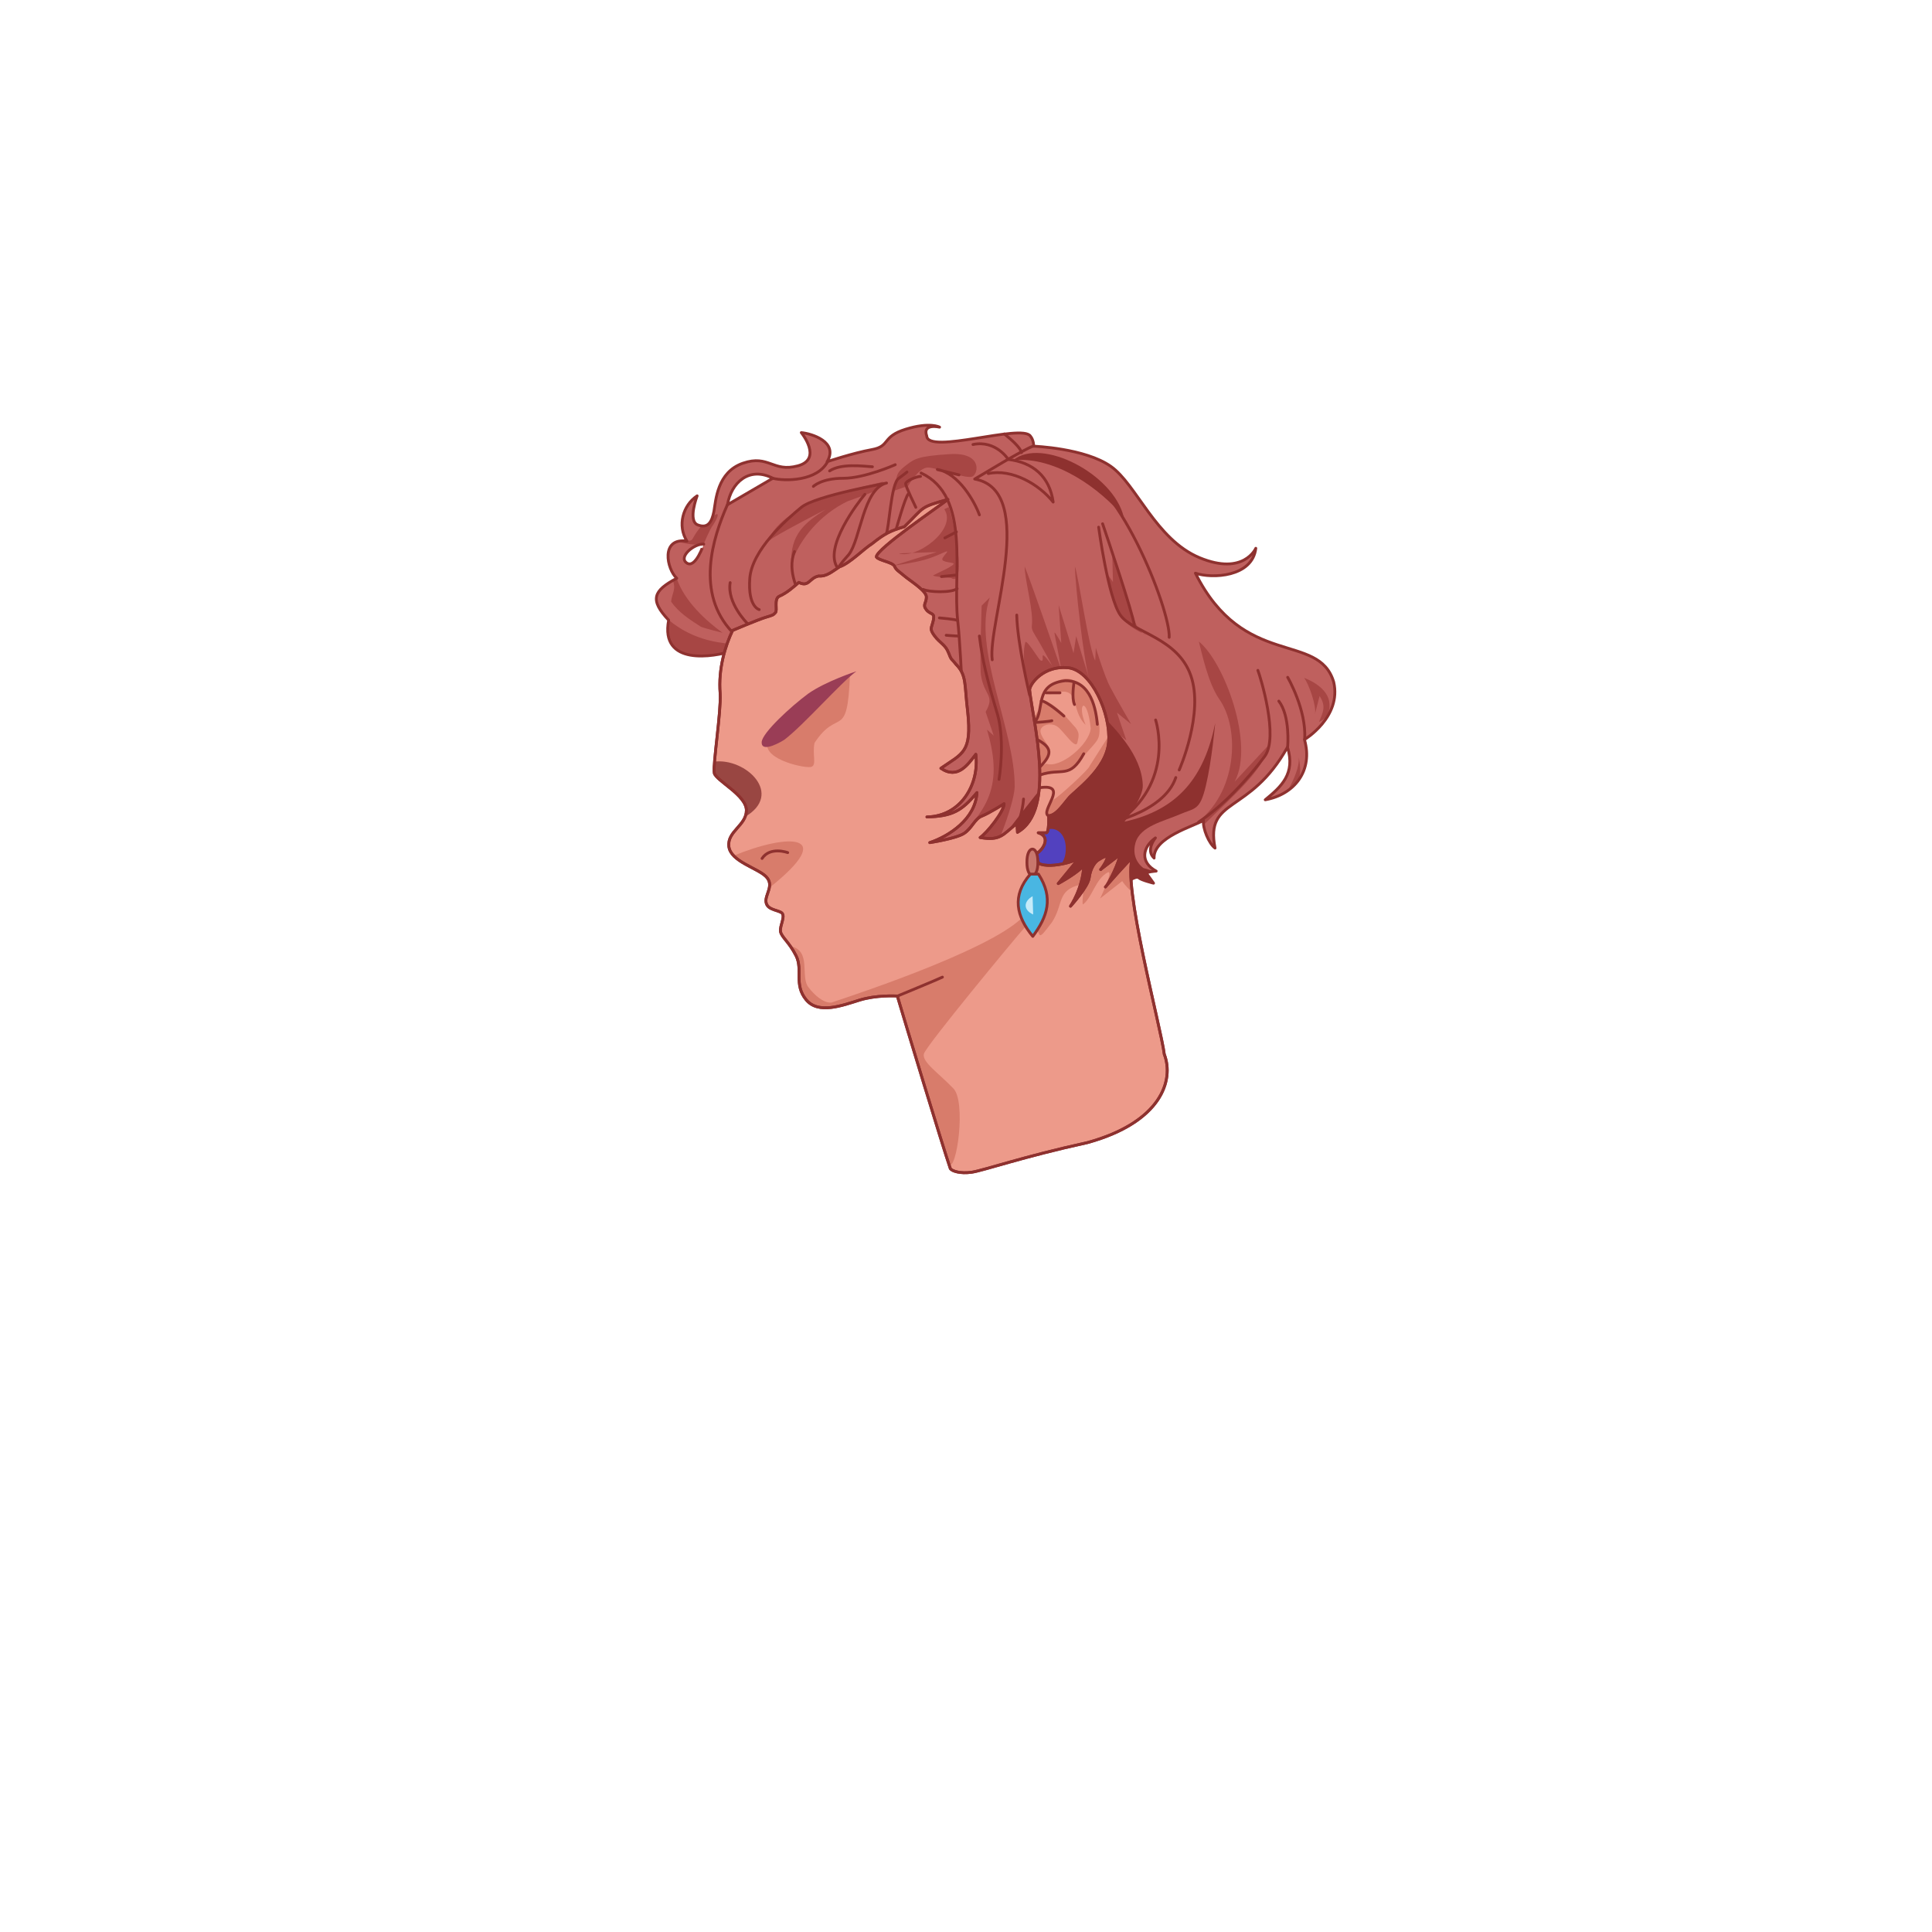 <svg version="1.1" id="图层_1" xmlns="http://www.w3.org/2000/svg" x="0" y="0" viewBox="0 0 1024 1024" style="enable-background:new 0 0 1024 1024" xml:space="preserve"><style>.st1{fill:#a74644}.st2{fill:#8e312f}.st3{fill:none;stroke:#8e312f;stroke-width:1.498;stroke-linecap:round;stroke-linejoin:round;stroke-miterlimit:10}.st5{fill:#ed9a8a}.st6{fill:#d87c6b}</style><path d="M706.9 361.5c-8-26.9-47.7-6.6-73.3-57.7 8.8 3 30.2 2.1 32-13.2 0 0-6.4 14.7-29.8 5-23.3-9.7-33.4-38.8-47-48.4-13.7-9.7-40.9-10.7-40.9-10.7s0-3.3-1.8-5.4c-4.6-6.6-54.3 9.9-54.9 0-2.5-6.9 6.8-4.7 6.8-4.7s-5-2.9-18 1.1c-12.9 4-7.9 9-17.9 10.8s-23.7 6.4-23.7 6.4c6.2-10.5-8.2-14.9-13.7-15.4 0 0 11.5 14-1.8 17.6s-15.4-6.1-29.1-1.4c-13.7 4.7-14.4 19.7-15.4 25.5-1.1 5.7-3.2 9.3-8.6 7.2-5.4-2.1-.3-15.4-.3-15.4-7.6 5-10.6 15.9-5.4 24-14.2-2-10.7 14.9-5.4 19.7-12.5 6.6-14.5 11.4-4.3 22.2-4.7 24.4 23.9 19.6 34.1 16.2 0 0 8.3 1.8 14 3.2 5.7 1.4 20.8 23.3 36.3 49.2 29.3 56.1 37.4 64.7 98.3 91.9 29 15.1 13.6 1.4 26.6-1.8 15.5-4.8 26.8-11.2 30.5-16.8 1.4-2.5 8-6.7 9.3-5.4 1.3 1.3 7.9 2.9 7.9 2.9s-2.9-4-3.6-5c-.7-1 5-1.4 5-1.4-8.6-4.6-7.4-12.6-.4-17.6 0 0-5.4 6.4-.7 10.7-.5-11 21.2-16.9 26.2-20-.6 4.2 2.9 12.4 6.1 14.7-5.3-27.2 18.2-17.3 38.4-53.5 4.3 14.2-3.3 20.9-11.8 27.9 15.6-2.8 25.5-15.6 20.8-31.9 0 0 19.8-11.9 15.5-30.5zM364 298.4c-4.7-3.2 4-10.4 9-10 0-.1-4.3 13.2-9 10zm21.6-30.9c1.9-11.7 11.5-20.5 24.1-14l-24.1 14z" style="fill:#bf605e"/><path class="st1" d="M682.7 418.7c3.1-5.5 6.3-12.7 5.6-17.7 1.6 8.2 1.4 14.1-5.6 17.7zm6.4-6.1 3.1-8.6c-.5 2.9-1.2 6.1-3.1 8.6zM696.9 378.7c1.2-4-3.4-16.7-5.7-19.4 0 0 11.9 4 13.3 12.6 1.4 8.6-5.4 10.7-5.4 10.7 2-4.8 4-8.2.3-13.7l-2.5 9.8zM633.3 436.7c22.5-15.6 24.2-50.3 12.9-66.2-6-8.7-9.2-24.5-10.8-30.5 13.4 10.8 29.7 54.3 19 74.3l18.3-19.7c-2.8 13.6-19.1 27.1-34.6 42.5-.2-1.6-.2-2.7-.2-2.7s-1.8 1-4.6 2.3zM500.1 451.2c22.1-19.6 32.6-32.6 23-64.5l3.6 3.2-4.3-12.6c5.2-9.1-.8-8.2-2.5-19.7-.7-6.1.4-36.6.4-36.6l4.3-4.3c-9.4 27.1 13.5 70.3 13.2 100.4-.4 10-11.5 38-15.1 40.5s-8.6 4.7-8.6 4.7l-14-11.1zM594.9 396.3l-2.9-7.9 5 4-5-14.7 7.5 6.1s-8.3-14.3-11.1-19.7c-2.9-5.4-7.6-20.8-7.6-20.8l-.3 6.8c-3.3-5.4-8.9-45.1-10.8-49.9.3 10.8 4.5 48.6 7.5 59.2l-6.8-22.2-1.4 9-7.9-25.5 1.4 20.1s-3.6-6.5-3.6-5.4 4 20.1 3.3 18.7c-2.2-6.3-16.4-47.7-19.1-53.8 0 6 3.7 19.8 3.9 27.7.3 4.3-1.1 4.3 1.4 8.3 2.5 3.9 9.3 16.5 9.3 16.5-8.7-11.7-2.7-.6-6.4-2.9-1.4-1.5-7.6-11.8-7.9-9.3-2.1 7.5.8 22.4 3.2 31.9 1.4 2.9 26.2 17.6 26.2 17.6l22.1 6.2zM598.8 319.9l-9.3-26.5.4 15.1-2.5-3.6c2.3 15.2 3.5 24.5 20.1 31.6 0 0-5.4-.1-8.7-16.6zM504 306.3s-10.4-.7-9.3-1.4c1.1-.7 12.9-5.7 10.4-6.4s-6.8-.7-5.4-2.9c1.4-2.2 3.3-3.6 1.8-3.3-1.4.4-5 2.5-11.1 4.3s-16.9 3.2-16.9 3.2l23-7.2-20.1.7c9.2 3.3 31.2-12.8 24.1-23.4l2.2-1.1c1.4.7 10.8 43.5 1.3 37.5zM397.4 341.4c-15.3.5-30.2-2.1-43.1-12.9-4.8 24.2 23.9 19.7 34.1 16.2 0 0 8 1.7 13.7 3.1l-4.7-6.4zM358.6 306.3c4 12.3 15.8 22.9 24.4 29.1 0 0-8.6-2.1-11.5-3.2-6.2-4-11.7-7.5-15.8-13.3.4-4.3 2.9-6.7.8-11.4 1.3-.8 2.1-1.2 2.1-1.2zm-1.6-2.2 1.6 2.1c0 .1-.7-.8-1.6-2.1zM373 288.3s3.1-7.7 5-10.1c2.9-4.5 3.7-7.8-.5-4.1-1 2.9-2.7 4.7-5.5 4.4-8.4 9.9-1.3 7.6-13.3 8.3 2.8 1.1 9.9 2.5 14.3 1.5zM408.2 286.2c1.6-1.8 27.9-15.5 29.5-16.2-11.3 7-18.9 13.4-18.3 28.7 4.7-13.5 15.7-26.2 29.8-33 3.2-1.1 13.6-5 13.6-5l5.4-5.4c-15.5 4-50.7 9.7-61.4 31.2l1.4-.3zM474.2 260l7.2-2.5s5.4-9.7 10.4-9.7 20.5 6.4 23.7 4.7c3.2-1.8 5-12.9-12.2-11.8-17.2 1.1-18.7 2.5-23.7 6.4-5 3.9-4.3 5.4-5.4 12.9z"/><path class="st2" d="M582.7 377.7c8.2 8.4 22.4 22.3 23 38.4.4 6.8-9.7 19.4-9.7 19.4 28.8-6.3 42.4-24.1 48.1-52.3 0 0-1.8 20.1-5 33.4s-5.7 11.5-14 15.1c-8.2 3.6-20.8 6.1-23.3 15.1s4.3 13.3 4.3 13.3 2.3.6 5 1.6c-1.6.2-3.6.6-3.2 1.2.7 1 3.6 5 3.6 5s-6.6-1.6-7.9-2.9c-1.3-1.3-7.9 2.9-9.3 5.4-4.3 6.3-16.7 12.6-32.3 17.4-16.7-3.3-30.5-30.7-33-40.4 13.6-19.5 40.7-50.5 53.7-69.7z"/><path class="st3" d="M424 314.9s-7.2-11.8-2.9-22.6"/><path class="st3" d="M402.4 323.1s-6.1-1.4-5-16.5 19.4-31.2 27.3-37.7c7.9-6.4 46.3-12.9 45.2-12.9-12.5 3-13.8 30.2-20.1 38-4.3 4.7-5.7 7.2-5.7 7.2-8.1-10.7 11-35.3 14.3-39.2M396 330.3s-10.8-10.7-9-21.5"/><path class="st3" d="M388.1 335c-19.5-20.6-10.4-49.7-2.6-67.4M409.6 253.5c6.3 1.6 23.8 1.7 29.2-9.1M462.4 247.4c-5.5-.4-16.7-1.8-22.7 2.2M431.1 257.8s4.3-4.3 15.8-4.3 27.6-7.2 27.6-7.2M525.9 349.7c-2.6-19 24.5-89.7-9.3-95.8 2.6-1.4 26.2-16 31.2-17.5M519.1 337.1c1.6 13 3.9 22.4 9.7 41.9 4 14.7.7 34.1.7 34.1M539.2 437.9s2.9-7.9 3.3-14.4M509.8 361.5s-1.1-23.3-2.2-32.6c-2.8-25.2 7.2-65.8-19.4-78.2"/><path class="st3" d="M519.1 272.9c-2.5-7-11-22.1-22.3-24.1M496.9 248.9l11.4 2.8M487.9 252.5c-2.2 0-7.9 2.5-7.9 3.9s5.4 12.5 5.4 12.5M481.4 261.8c-1.7 1.8-6.5 19-6.5 19M469.6 283.3c1.7-2.7 2.5-27 6.8-29.8 2.9-2.1 4.3-3.3 4.3-3.3M541.4 239.9c-.4-2.5-5.3-6.9-9.1-9.9M523.8 251c12.6-2.7 27.1 5.8 34.4 15.1-1.9-13.6-10.7-21-23.8-22.6 0 0-6.5-10.4-18.7-7.9M565.8 246.4c25.8 3.7 54.6 76.7 53.9 91.4"/><path class="st3" d="M582.3 279.4s5 37.3 11.5 46.6c6.5 9.3 30.2 11.8 37.3 31.9 7.2 20.1-6.1 50.2-6.1 50.2M612.5 381.6s11.1 33.4-21.2 54.9"/><path class="st3" d="M583.7 437.2s33-5.7 39.5-25.1M635.3 435.7c12.2-8 25.7-22.2 35-34.8 7.6-10.1-2.2-42-3.6-45.6M682.5 395.6s1.4-16.1-4.7-24M682.5 359s10 17.2 9 32.6M545.7 368.3s-6.5-27.3-6.8-42.3M601.3 331.7c-1.1-7.5-14.5-47-16.9-54.1"/><path class="st2" d="M595.6 274c-12.4-14.8-35.9-32.2-58.6-30.1 15.1-12.4 53.2 7.4 58.6 30.1z"/><path class="st3" d="M508 337.1c-2.2 0-6.5-.4-6.5-.4M507.6 328.9c-1.1-.7-9.7-1.4-9.7-1.4M507.3 312c-3 2.3-15.1 1.9-18 .4M506.6 304.8l-7.6.8M506.9 281.9l-6.1 3.2"/><path class="st3" d="M706.9 361.5c-8-26.9-47.7-6.6-73.3-57.7 8.8 3 30.2 2.1 32-13.2 0 0-6.4 14.7-29.8 5-23.3-9.7-33.4-38.8-47-48.4-13.7-9.7-40.9-10.7-40.9-10.7s0-3.3-1.8-5.4c-4.6-6.6-54.3 9.9-54.9 0-2.5-6.9 6.8-4.7 6.8-4.7s-5-2.9-18 1.1c-12.9 4-7.9 9-17.9 10.8s-23.7 6.4-23.7 6.4c6.2-10.5-8.2-14.9-13.7-15.4 0 0 11.5 14-1.8 17.6s-15.4-6.1-29.1-1.4c-13.7 4.7-14.4 19.7-15.4 25.5-1.1 5.7-3.2 9.3-8.6 7.2-5.4-2.1-.3-15.4-.3-15.4-7.6 5-10.6 15.9-5.4 24-14.2-2-10.7 14.9-5.4 19.7-12.5 6.6-14.5 11.4-4.3 22.2-4.7 24.4 23.9 19.6 34.1 16.2 0 0 8.3 1.8 14 3.2 5.7 1.4 20.8 23.3 36.3 49.2 29.3 56.1 37.4 64.7 98.3 91.9 29 15.1 13.6 1.4 26.6-1.8 15.5-4.8 26.8-11.2 30.5-16.8 1.4-2.5 8-6.7 9.3-5.4 1.3 1.3 7.9 2.9 7.9 2.9s-2.9-4-3.6-5c-.7-1 5-1.4 5-1.4-8.6-4.6-7.4-12.6-.4-17.6 0 0-5.4 6.4-.7 10.7-.5-11 21.2-16.9 26.2-20-.6 4.2 2.9 12.4 6.1 14.7-5.3-27.2 18.2-17.3 38.4-53.5 4.3 14.2-3.3 20.9-11.8 27.9 15.6-2.8 25.5-15.6 20.8-31.9 0 0 19.8-11.9 15.5-30.5h0z"/><path class="st3" d="M364 298.4c-4.7-3.2 4-10.4 9-10 0-.1-4.3 13.2-9 10h0zM385.6 267.5c1.9-11.7 11.5-20.5 24.1-14M409.6 253.5l-24 14"/><path d="M564.9 449.9c-.1 14.3-15.4 14.3-15.4 0-.1-14.1 15.5-14.1 15.4 0z" style="fill:#5241bf"/><path class="st5" d="M387.9 334.3s13.9-5.9 17.9-7.1 4-1.2 5.2-2.5c1.2-1.2-.9-7.1 1.9-8.6 4.4-1.9 8-5.3 10.5-7.4 5.4 2.7 5.5-2.4 10.5-3.4 4.2.4 7.2-2.4 11.1-4.9 5.3-1.7 12.8-9.5 17.3-12.3 6.5-5.2 9.8-6.9 17-8.9 11-10.7 7.8-10.2 23.1-14.5-3.2 2.7-38.3 26.4-37.9 30.5 1.2 1.9 8.5 2.7 9.6 4.9 1 2.2 2.1 2.5 4.9 4.9 2.8 2.5 12 8 12 11.4s-2.2 4 0 6.8 4.6 1.2 3.7 5.5-2.3 4.4.6 8.3 5.8 4.7 7.4 8.9c1.6 4.3 1.6 3.1 4 6.2 5.8 5.8 4.4 10.8 6.2 25.2 2.3 21.7-2.7 21.9-14.2 29.9 8.9 6.1 14.3-2 18.5-7.4 2 16.2-8.2 32.9-25.9 33.2 13.1-.3 18.4-3 26.5-12.9-.8 14.2-15.1 23.2-25 26.5 0 0 13.9-2.1 18.2-4.9 4.3-2.8 5.5-7.7 9.5-9.2 4-1.6 11.7-6.5 11.7-6.5 0 4.1-9.2 15.6-12.7 17.9 11 1.9 12.1-1.7 19.4-7.4l.3 4.6c20.8-11.8 8.2-58.6 6.4-75.5.4-3.6 7.7-12.9 20.3-11.7 12.6 1.2 22.8 24.6 21.6 39.4s-18.5 26.2-21.3 29.9c-4.1 5-6.7 8.8-10.5 9.2 0 .5.4 9.5-1.5 9h-4c7.5 2.2 1.8 10.2-1.8 11.4 0 0-1.6.9.3 3.1 2.9 5.8 21.5 1.1 23.4-1.5l-11.4 13.9s11.4-6.2 13.6-9.9c-.6 12.6-7.1 21.9-7.1 21.9s9.3-10.2 9.9-15.1c.6-4.9 3.1-8.6 5.2-9.6 8.5-5.5 2 3.9.9 5.3l9.9-7.7c.8 2-5.9 15.9-7.4 16.9.5-.6 13.2-15.1 14.5-15.7-6 12.9 15 90.3 16.7 104.4 5.3 13.7-1.6 36-40.7 46.8-33.9 7.4-55.2 14.8-61.3 15.7-6.2.9-10.5-.6-11.4-1.9-4.2-12.2-23.8-77-28.1-91.5-.9 0-11.1-.6-20.1 2.2s-21.9 7.7-28.3-.3c-6.5-8-1.6-15.7-5.2-23.1-3.7-7.4-7.7-9.9-8.3-12.9-.6-3.1 3.1-8.6.3-10.2-2.8-1.5-7.4-1.5-8-5.5s4.6-8.9 0-13.5-18.8-8-19.7-16c-.9-8 9.3-11.1 9.3-19.1s-16-15.7-17-19.7c-.9-4 3.7-32.9 3.1-42.2-1.1-13.2 2.7-25.4 6.4-33.3z"/><path class="st5" d="M506.3 351.8c.8 14.9 6.8 34.3 3.9 46.9.1 0 .1-.1.1-.1 5.4-3.9 1.6-37.1-.3-41.6-1.1-3.6-1.2-2.2-3.7-5.2zM514.8 438c2.2 2.9-4.8 12.7-4.5 12.4 0 0 5.2-3.1 10.1-6.4-.5-.1-.8-.1-.8-.1 3.6-2.3 12.7-13.9 12.7-17.9-1.8 1.9-15.1 6.9-17.5 12z"/><path class="st6" d="M555.6 395.6c-1.2-2.5-5.5-7.1-3.7-9.6s6.2-2.8 8.9-.6c2.8 2.1 9.3 12 10.2 8.3s1.2-5.2-.9-8c-2.8-2.9-14.6-18.3-18.5-12.3-.4 2.6-1.7 3.6-3.6 6.7 1 8.6 2.6 15.8 3.2 25.8 2.4-.7 4.9-3.4 4.4-10.3z"/><path class="st6" d="M554.7 404.8c7.4 2.6 22.8-10.3 23.4-18.8-1.8-17.5-7.7-13.8-2.7-1.8-8.8-8.4-1.8-21.9-18.2-16.3 0 0-5.2.6-.9-3.7 16.6-17 30.1 18.7 25.6 27.4-1.2 2.8-8 8.9-10.2 12.6-5.4 7.7-11.7 4.1-20.4 7.4 0-1.7 0-3.3-.1-4.9 1.3-.9 2.5-1.6 3.5-1.9zM558.7 423.6c1.8-.7 18.5-15.7 18.8-17.6 1.8-2.8 8-12.6 10.3-16.2 1.8 15.2-18.2 29.8-21.4 33.5-4.1 5-6.7 8.8-10.5 9.2v1.9c-1.2-2-1.8-5.4 2.8-10.8zM599.2 472c-2.5-2.1-4.4-5-4.4-5l-11.7 9.2s7.4-15.4 4-13.8c-6.5 3.5-8.1 13.1-13 16.9-.7.4-.1-4.9.3-8.2 3.6-4.8 3.4-13.9 8-15.6 8.5-5.5 2 3.9.9 5.3l9.9-7.7c.8 2-5.9 15.9-7.4 16.9 21.8-22.7 12-19.9 13.4 2zm-26.6-3.1c-12.6 2.9-8.8 10.5-15.1 20-4 5.2-5.2 6.8-6.2 6.8s-2.8-10.1-8.3-4c-5.5 6.2-52.1 62.5-53.3 66.8-1.2 4.3 7.4 9.9 15.4 18.2 7.2 6.5 2 44.5-2.3 40.7-7.4-23.4-22-71.5-27.3-89.4-.9 0-11.1-.6-20.1 2.2s-21.9 7.7-28.3-.3c-7.3-9.8-.3-20.3-8.5-28.5 12 2.3 5.2 16.2 10 22 2.8 3.7 7.7 8.3 12 8 15.4-5.1 93-30.9 103.9-48.3.9-4.7 1.4-21.8 4.5-27 3 5.6 21.5.8 23.3-1.7l-11.4 13.9s11.4-6.2 13.6-9.9c-.3 3.9-1 7.4-1.9 10.5zM388.7 453.6c28.5-11.8 56.3-12.6 18.9 17.1 1.7-9.7-13.2-10.5-18.9-17.1zM450.5 357.7c-1.4 35.5-6.3 16.9-18.8 36.1-1.2 6.2 1.2 11.4-1.5 12.6-2.8 1.2-25.6-3.7-23.4-12.6 10.2-17.8 31.7-29.8 43.7-36.1z"/><path d="M394.6 433.1c21.2-12.1.6-31.6-16.1-29.4-4.8 12.2 21 15.4 16.1 29.4z" style="fill:#994642"/><path d="M453.9 355.8c-8.2 5.9-27.8 28.4-38.2 36.3-5 3.1-12.3 6.2-12 1.2.3-4.9 15.4-18.8 24.6-25.6 9.3-6.6 25.6-11.9 25.6-11.9z" style="fill:#9a3d56"/><path class="st3" d="M555.9 432.5c-5.4-2.1 11.5-17.4-4.8-15m.2-6.8c11.6-3.9 15.6 2.5 23.1-11.2M551.3 406.4c6.5-6.7 6.4-10.1-1.5-14.4m-1.4-9.2c5.6-6.5-.6-20.2 16.2-22 13.9-.3 16.4 16 17 23.1"/><path class="st3" d="M569.5 373.4c-1.6-3.4-.3-11.4-.3-11.4M561.8 367.2h-7.4M551.9 371.5c3.1.1 12 8 12 8M557.5 382c-1.8.5-8.3.9-8.3.9M387.9 334.3s13.9-5.9 17.9-7.1 4-1.2 5.2-2.5c1.2-1.2-.9-7.1 1.9-8.6 4.4-1.9 8-5.3 10.5-7.4 5.4 2.7 5.5-2.4 10.5-3.4 4.2.4 7.2-2.4 11.1-4.9 5.3-1.7 12.8-9.5 17.3-12.3 6.5-5.2 9.8-6.9 17-8.9 11-10.7 7.8-10.2 23.1-14.5-3.2 2.7-38.3 26.4-37.9 30.5 1.2 1.9 8.5 2.7 9.6 4.9 1 2.2 2.1 2.5 4.9 4.9 2.8 2.5 12 8 12 11.4s-2.2 4 0 6.8 4.6 1.2 3.7 5.5-2.3 4.4.6 8.3 5.8 4.7 7.4 8.9c1.6 4.3 1.6 3.1 4 6.2 5.8 5.8 4.4 10.8 6.2 25.2 2.3 21.7-2.7 21.9-14.2 29.9 8.9 6.1 14.3-2 18.5-7.4 1.9 15.4-7.4 32.7-25.8 33.2h-.1.1c13.5-.4 18.4-3.3 26.4-12.9-.8 14.2-15.1 23.2-25 26.5 0 0 13.9-2.1 18.2-4.9 4.3-2.8 5.5-7.7 9.5-9.2 4-1.6 11.7-6.5 11.7-6.5 0 4.1-9.2 15.6-12.7 17.9 11 1.9 12.1-1.7 19.4-7.4M539 436.5l.3 4.6"/><path class="st3" d="M539.3 441.1c20.8-11.8 8.2-58.6 6.4-75.5.4-3.6 7.7-12.9 20.3-11.7 12.6 1.2 22.8 24.6 21.6 39.4s-18.5 26.2-21.3 29.9c-4.1 5-6.7 8.8-10.5 9.2 0 .5.4 9.5-1.5 9h-4c7.5 2.2 1.8 10.2-1.8 11.4 0 0-1.6.9.3 3.1 2.9 5.8 21.5 1.1 23.4-1.5M572.3 454.4l-11.4 13.9M560.9 468.3s11.4-6.2 13.6-9.9c-.6 12.6-7.1 21.9-7.1 21.9s9.3-10.2 9.9-15.1c.6-4.9 3.1-8.6 5.2-9.6 8.5-5.5 2 3.9.9 5.3M583.4 460.8l9.9-7.6"/><path class="st3" d="M593.3 453.2c.8 2-5.9 15.9-7.4 16.9.5-.6 13.2-15.1 14.5-15.7-6 12.9 15 90.3 16.7 104.4 5.3 13.7-1.6 36-40.7 46.8-33.9 7.4-55.2 14.8-61.3 15.7-6.2.9-10.5-.6-11.4-1.9-4.2-12.2-23.8-77-28.1-91.5-.9 0-11.1-.6-20.1 2.2s-21.9 7.7-28.3-.3c-6.5-8-1.6-15.7-5.2-23.1-3.7-7.4-7.7-9.9-8.3-12.9-.6-3.1 3.1-8.6.3-10.2-2.8-1.5-7.4-1.5-8-5.5s4.6-8.9 0-13.5-18.8-8-19.7-16c-.9-8 9.3-11.1 9.3-19.1s-16-15.7-17-19.7c-.9-4 3.7-32.9 3.1-42.2-1.1-13.3 2.8-25.4 6.5-33.3"/><path class="st3" d="M387.9 334.3s13.9-5.9 17.9-7.1 4-1.2 5.2-2.5c1.2-1.2-.9-7.1 1.9-8.6 4.4-1.9 8-5.3 10.5-7.4 5.4 2.7 5.5-2.4 10.5-3.4 4.2.4 7.2-2.4 11.1-4.9 5.3-1.7 12.8-9.5 17.3-12.3 6.5-5.2 9.8-6.9 17-8.9 11-10.7 7.8-10.2 23.1-14.5-3.2 2.7-38.3 26.4-37.9 30.5 1.2 1.9 8.5 2.7 9.6 4.9 1 2.2 2.1 2.5 4.9 4.9 2.8 2.5 12 8 12 11.4s-2.2 4 0 6.8 4.6 1.2 3.7 5.5-2.3 4.4.6 8.3 5.8 4.7 7.4 8.9c1.6 4.3 1.6 3.1 4 6.2 5.8 5.8 4.4 10.8 6.2 25.2 2.3 21.7-2.7 21.9-14.2 29.9 8.9 6.1 14.3-2 18.5-7.4 2 16.2-8.2 32.9-25.9 33.2 13.1-.3 18.4-3 26.5-12.9-.8 14.2-15.1 23.2-25 26.5 0 0 13.9-2.1 18.2-4.9 4.3-2.8 5.5-7.7 9.5-9.2 4-1.6 11.7-6.5 11.7-6.5 0 4.1-9.2 15.6-12.7 17.9 11 1.9 12.1-1.7 19.4-7.4M539 436.5l.3 4.6M539.3 441.1c20.8-11.8 8.2-58.6 6.4-75.5.4-3.6 7.7-12.9 20.3-11.7 12.6 1.2 22.8 24.6 21.6 39.4s-18.5 26.2-21.3 29.9c-4.1 5-6.7 8.8-10.5 9.2 0 .5.4 9.5-1.5 9h-4c7.5 2.2 1.8 10.2-1.8 11.4 0 0-1.6.9.3 3.1 2.9 5.8 21.5 1.1 23.4-1.5M572.3 454.4l-11.4 13.9M560.9 468.3s11.4-6.2 13.6-9.9c-.6 12.6-7.1 21.9-7.1 21.9s9.3-10.2 9.9-15.1c.6-4.9 3.1-8.6 5.2-9.6 8.5-5.5 2 3.9.9 5.3M583.4 460.8l9.9-7.6"/><path class="st3" d="M593.3 453.2c.8 2-5.9 15.9-7.4 16.9.5-.6 13.2-15.1 14.5-15.7-6 12.9 15 90.3 16.7 104.4 5.3 13.7-1.6 36-40.7 46.8-33.9 7.4-55.2 14.8-61.3 15.7-6.2.9-10.5-.6-11.4-1.9-4.2-12.2-23.8-77-28.1-91.5-.9 0-11.1-.6-20.1 2.2s-21.9 7.7-28.3-.3c-6.5-8-1.6-15.7-5.2-23.1-3.7-7.4-7.7-9.9-8.3-12.9-.6-3.1 3.1-8.6.3-10.2-2.8-1.5-7.4-1.5-8-5.5s4.6-8.9 0-13.5-18.8-8-19.7-16c-.9-8 9.3-11.1 9.3-19.1s-16-15.7-17-19.7c-.9-4 3.7-32.9 3.1-42.2-1.1-13.3 2.8-25.4 6.5-33.3"/><path d="M550.1 457c.1 9.4-5.9 9.3-5.8 0-.1-9.3 5.9-9.3 5.8 0z" style="fill:#c8776d;stroke:#8e312f;stroke-width:1.498;stroke-linejoin:round;stroke-miterlimit:10"/><path d="M546.1 463.3h4.3c8.2 12.7 4.7 22.6-3 33-8.7-10.6-11.3-21.5-1.3-33z" style="fill:#49b6e2;stroke:#8e312f;stroke-width:1.498;stroke-linejoin:round;stroke-miterlimit:10"/><path d="m547.6 484.7-.3-9.7c-4.9 2.8-5 7.3.3 9.7z" style="fill:#c6ebf9"/><path class="st3" d="M417.5 451.9s-9.3-3.4-13.6 3.1M475.5 528s21.6-8.9 24-10.1"/></svg>